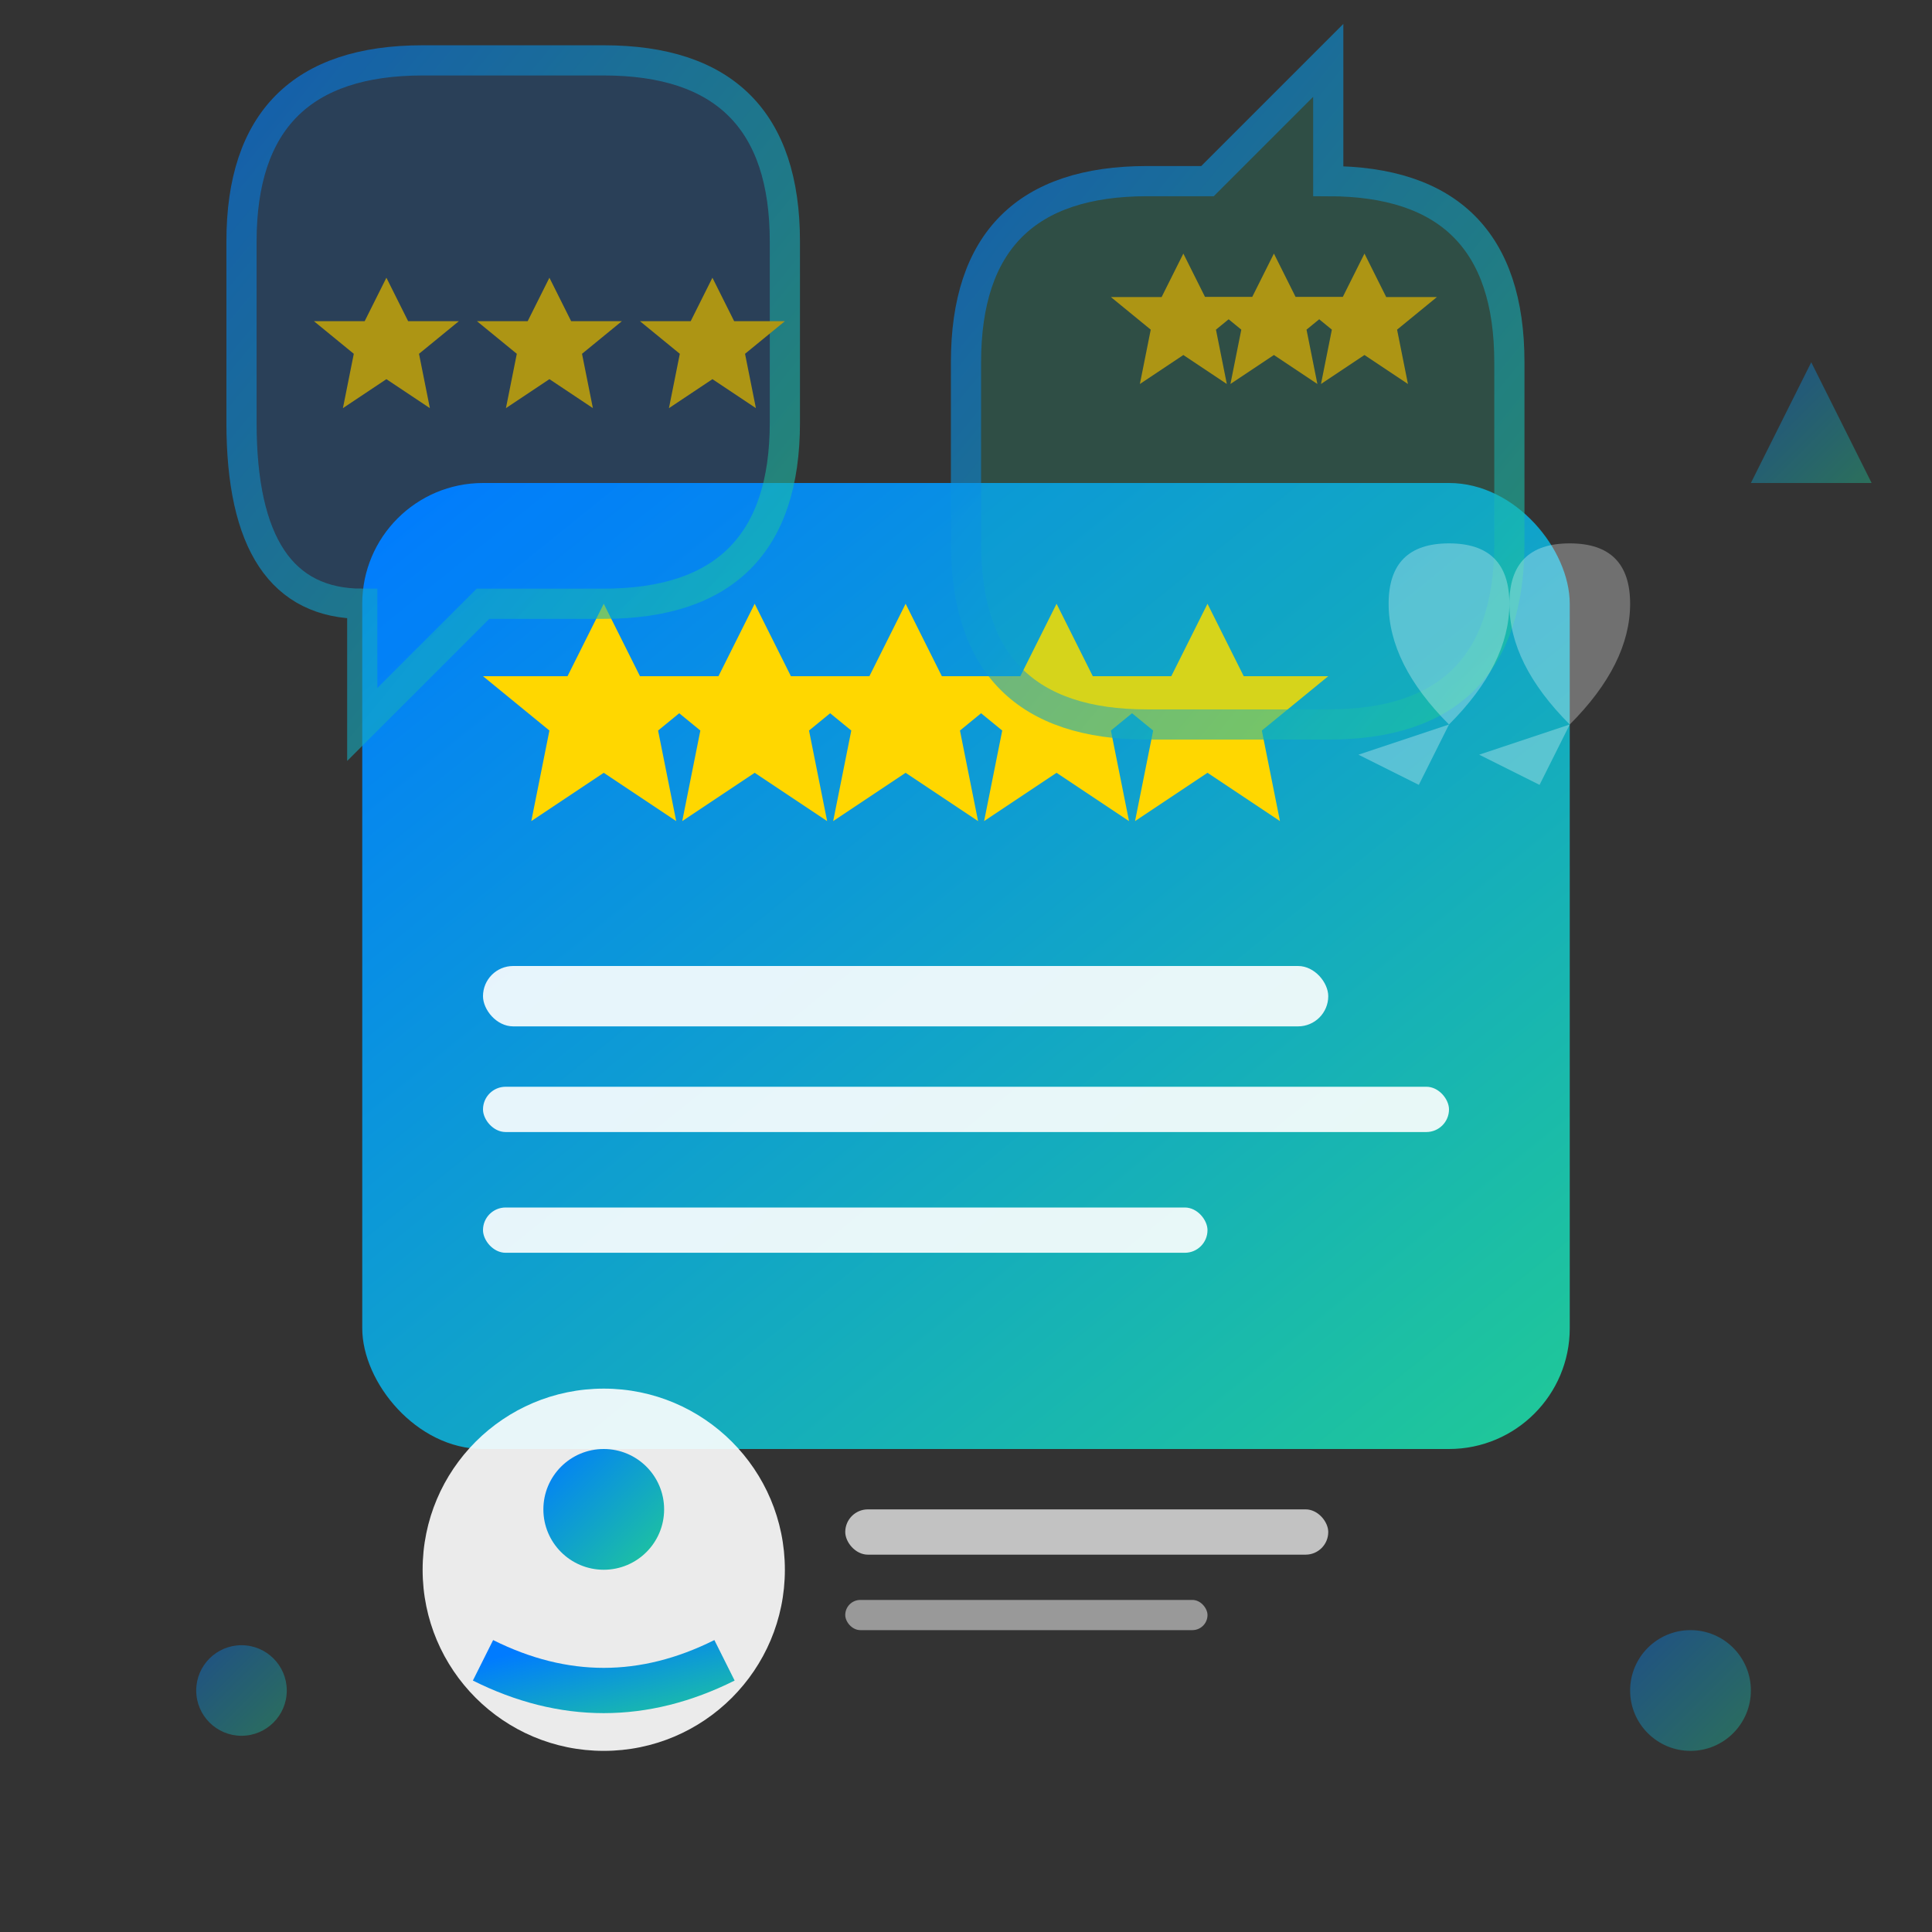 <svg width="64" height="64" viewBox="0 0 64 64" xmlns="http://www.w3.org/2000/svg">
    <rect x="0" y="0" width="64" height="64" fill="#333333" stroke="none"/>
    <defs>
        <linearGradient id="reviewsGrad" x1="0%" y1="0%" x2="100%" y2="100%">
            <stop offset="0%" style="stop-color:#007bff" />
            <stop offset="100%" style="stop-color:#20c997" />
        </linearGradient>
    </defs>
    
    <!-- Main review card -->
    <rect x="12" y="16" width="40" height="32" rx="4" fill="url(#reviewsGrad)"/>
    
    <!-- Review card content -->
    <g fill="rgba(255,255,255,0.9)">
        <!-- Star rating -->
        <g transform="translate(16, 20)">
            <path d="M4,0 L5.2,2.4 L8,2.4 L5.8,4.2 L6.4,7.2 L4,5.6 L1.6,7.2 L2.2,4.2 L0,2.4 L2.8,2.4 Z" fill="#ffd700"/>
            <path d="M9,0 L10.2,2.4 L13,2.4 L10.8,4.2 L11.4,7.2 L9,5.6 L6.6,7.2 L7.2,4.2 L5,2.4 L7.8,2.4 Z" fill="#ffd700"/>
            <path d="M14,0 L15.2,2.4 L18,2.4 L15.8,4.2 L16.4,7.2 L14,5.6 L11.6,7.2 L12.2,4.2 L10,2.4 L12.8,2.4 Z" fill="#ffd700"/>
            <path d="M19,0 L20.2,2.4 L23,2.4 L20.8,4.2 L21.4,7.2 L19,5.6 L16.6,7.2 L17.2,4.2 L15,2.4 L17.8,2.4 Z" fill="#ffd700"/>
            <path d="M24,0 L25.2,2.4 L28,2.4 L25.8,4.2 L26.4,7.2 L24,5.6 L21.6,7.2 L22.2,4.2 L20,2.4 L22.8,2.4 Z" fill="#ffd700"/>
        </g>
        
        <!-- Review text lines -->
        <rect x="16" y="32" width="28" height="2" rx="1"/>
        <rect x="16" y="36" width="32" height="1.5" rx="0.75"/>
        <rect x="16" y="40" width="24" height="1.5" rx="0.75"/>
    </g>
    
    <!-- Customer avatar -->
    <circle cx="20" cy="52" r="6" fill="rgba(255,255,255,0.9)"/>
    <circle cx="20" cy="50" r="2" fill="url(#reviewsGrad)"/>
    <path d="M16 55 Q20 57 24 55" stroke="url(#reviewsGrad)" stroke-width="1.5" fill="none"/>
    
    <!-- Customer name/info -->
    <rect x="28" y="50" width="16" height="1.5" rx="0.75" fill="rgba(255,255,255,0.7)"/>
    <rect x="28" y="53" width="12" height="1" rx="0.5" fill="rgba(255,255,255,0.5)"/>
    
    <!-- Floating review bubbles -->
    <g opacity="0.6">
        <!-- Bubble 1 -->
        <g transform="translate(8, 8)">
            <path d="M0 0 Q0 -6 6 -6 L12 -6 Q18 -6 18 0 L18 6 Q18 12 12 12 L8 12 L4 16 L4 12 Q0 12 0 6 Z" fill="rgba(0,123,255,0.3)" stroke="url(#reviewsGrad)" stroke-width="1"/>
            <path d="M4,2 L5.2,4.4 L8,4.4 L5.8,6.2 L6.4,9.2 L4,7.6 L1.6,9.2 L2.2,6.2 L0,4.4 L2.8,4.4 Z" fill="#ffd700" transform="scale(0.6) translate(4, 0)"/>
            <path d="M9,2 L10.2,4.4 L13,4.4 L10.8,6.2 L11.4,9.2 L9,7.6 L6.6,9.2 L7.2,6.2 L5,4.4 L7.8,4.4 Z" fill="#ffd700" transform="scale(0.6) translate(8, 0)"/>
            <path d="M14,2 L15.2,4.4 L18,4.4 L15.8,6.2 L16.4,9.2 L14,7.6 L11.6,9.2 L12.2,6.2 L10,4.4 L12.8,4.4 Z" fill="#ffd700" transform="scale(0.6) translate(12, 0)"/>
        </g>
        
        <!-- Bubble 2 -->
        <g transform="translate(44, 6)">
            <path d="M0 0 Q6 0 6 6 L6 12 Q6 18 0 18 L-6 18 Q-12 18 -12 12 L-12 6 Q-12 0 -6 0 L-4 0 L0 -4 Z" fill="rgba(32,201,151,0.3)" stroke="url(#reviewsGrad)" stroke-width="1"/>
            <path d="M-8,4 L-6.8,6.4 L-4,6.4 L-6.2,8.2 L-5.6,11.2 L-8,9.6 L-10.4,11.2 L-9.8,8.2 L-12,6.4 L-9.2,6.4 Z" fill="#ffd700" transform="scale(0.6)"/>
            <path d="M-3,4 L-1.8,6.4 L1,6.4 L-1.2,8.2 L-0.6,11.2 L-3,9.6 L-5.4,11.2 L-4.8,8.2 L-7,6.4 L-4.2,6.4 Z" fill="#ffd700" transform="scale(0.6)"/>
            <path d="M2,4 L3.2,6.4 L6,6.4 L3.8,8.2 L4.4,11.2 L2,9.6 L-0.4,11.2 L0.2,8.2 L-2,6.4 L0.8,6.4 Z" fill="#ffd700" transform="scale(0.6)"/>
        </g>
    </g>
    
    <!-- Quote marks -->
    <g fill="rgba(255,255,255,0.3)" transform="translate(48, 24)">
        <path d="M0 0 Q-2 -2 -2 -4 Q-2 -6 0 -6 Q2 -6 2 -4 Q2 -2 0 0 L-1 2 L-3 1 Z"/>
        <path d="M4 0 Q2 -2 2 -4 Q2 -6 4 -6 Q6 -6 6 -4 Q6 -2 4 0 L3 2 L1 1 Z"/>
    </g>
    
    <!-- Decorative elements -->
    <g opacity="0.4">
        <circle cx="56" cy="56" r="2" fill="url(#reviewsGrad)"/>
        <circle cx="8" cy="56" r="1.5" fill="url(#reviewsGrad)"/>
        <polygon points="60,12 62,16 58,16" fill="url(#reviewsGrad)"/>
    </g>
</svg>
